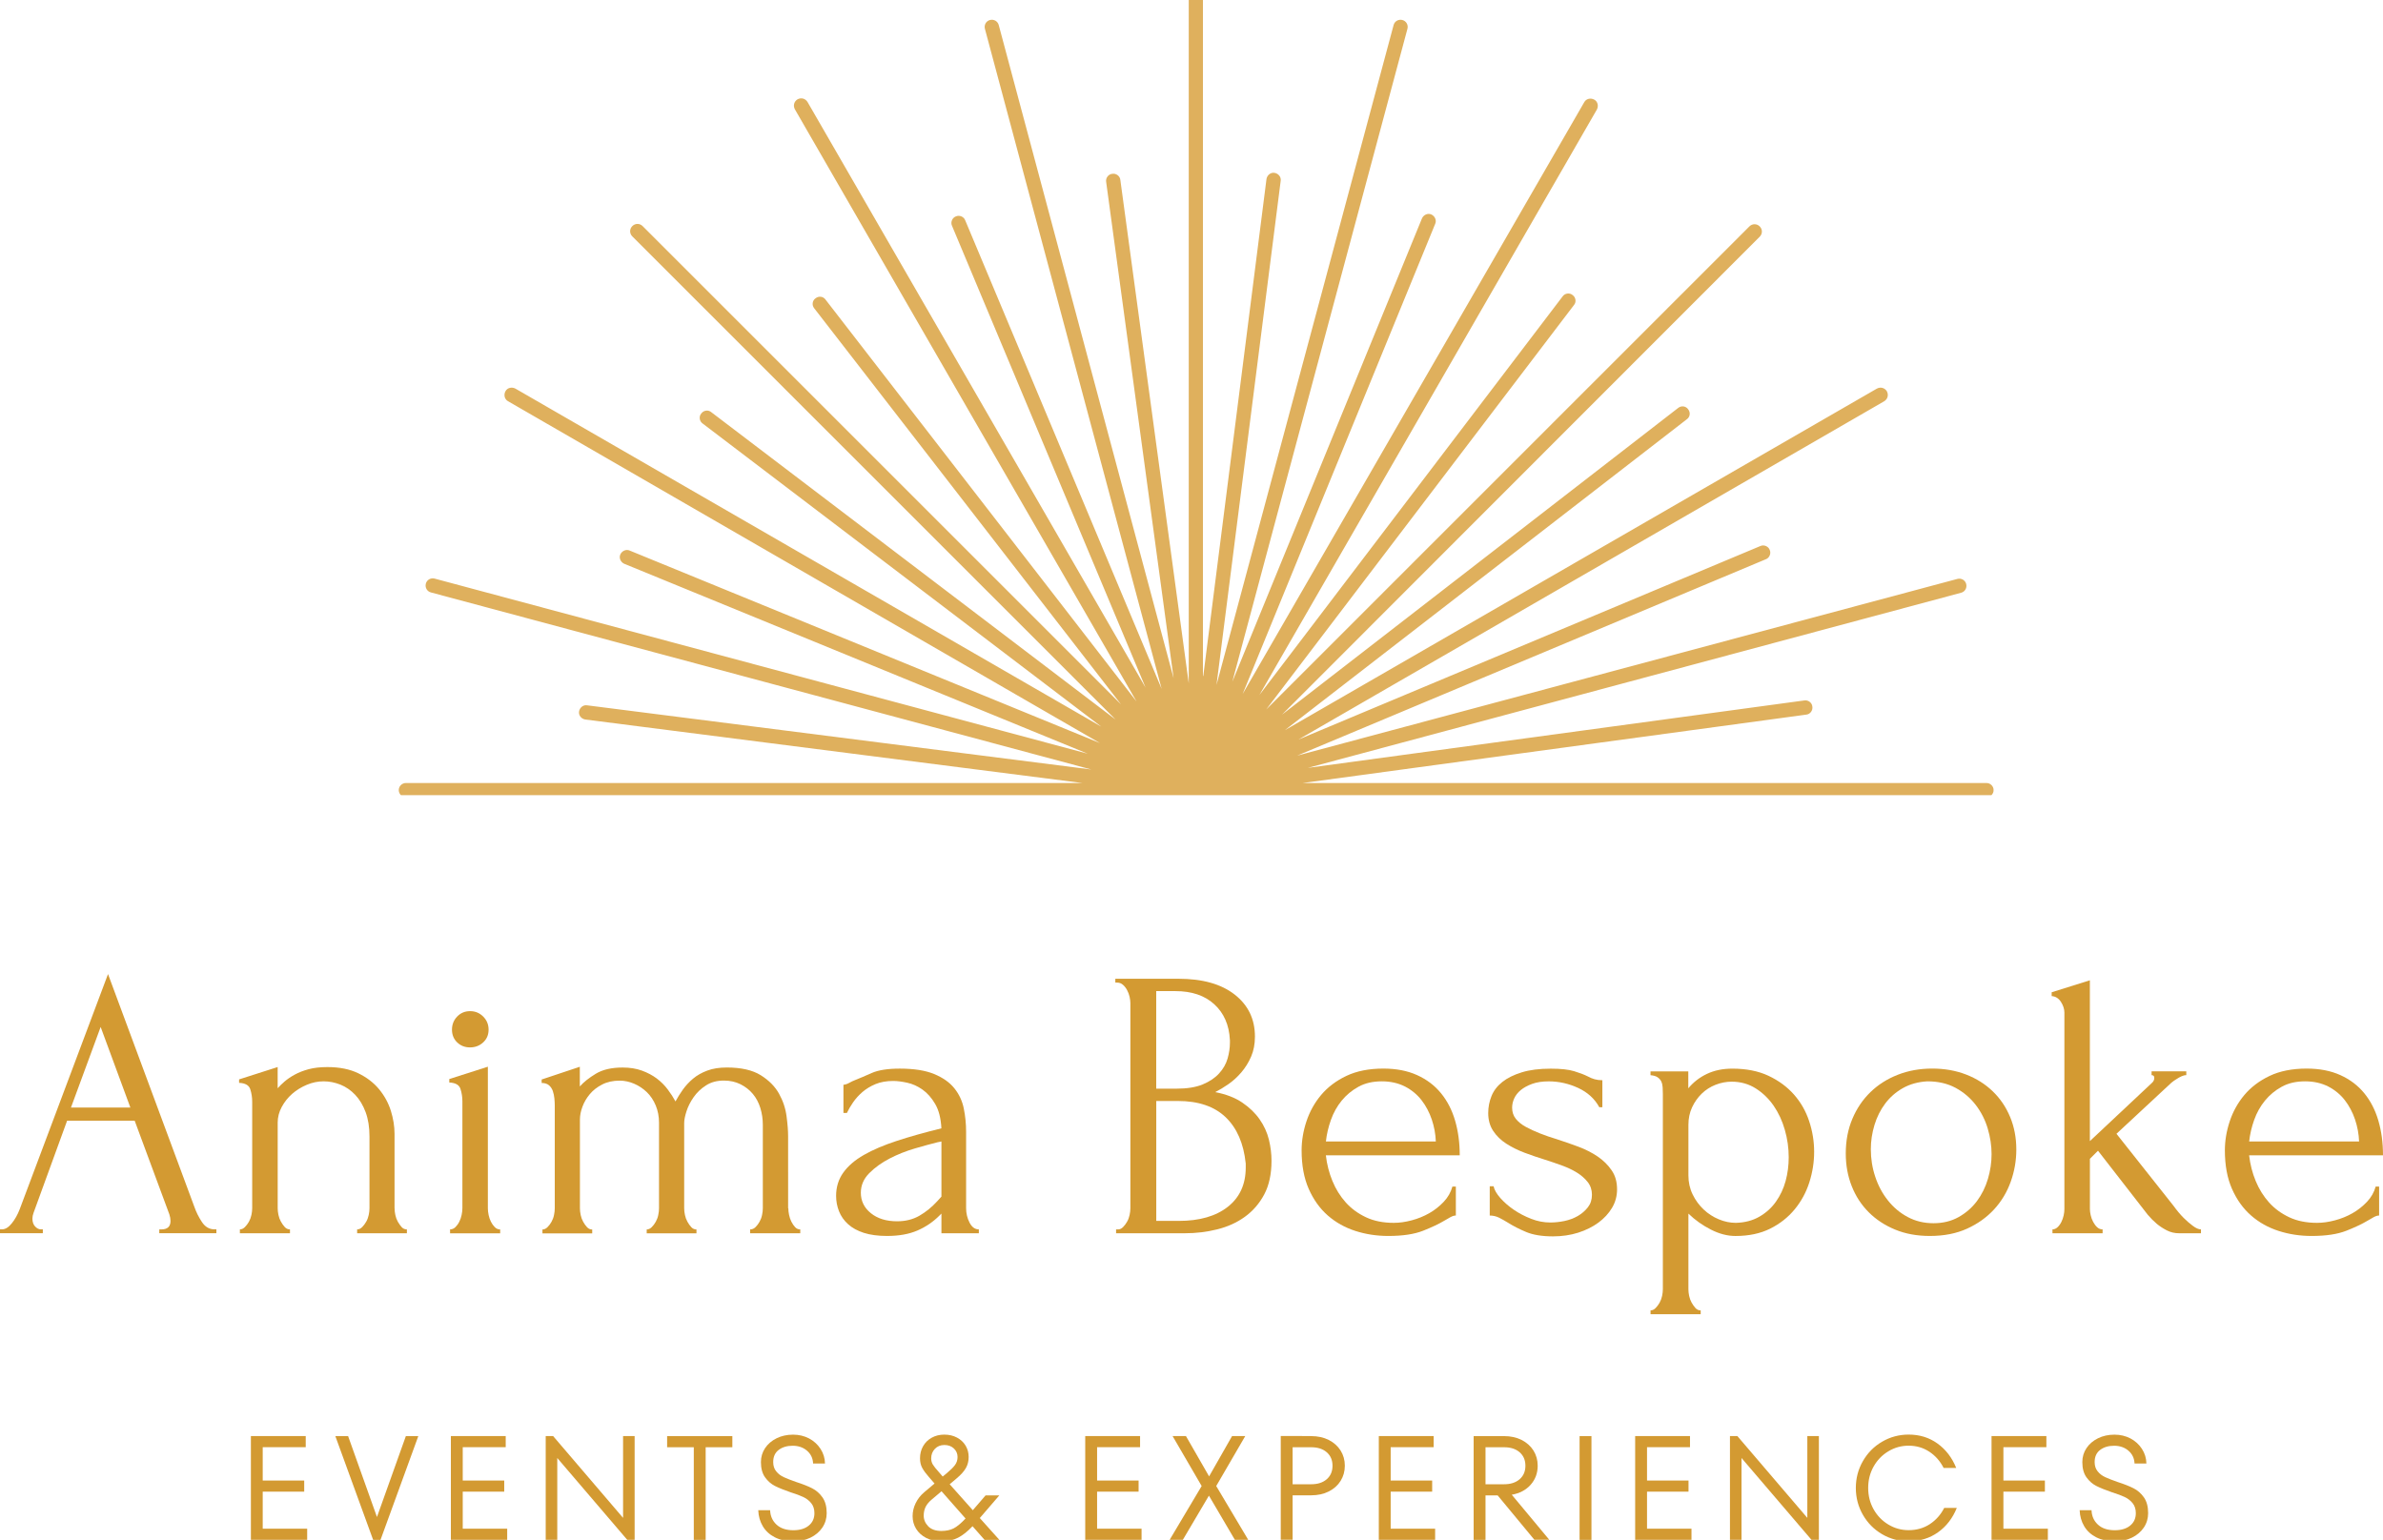 <svg xmlns="http://www.w3.org/2000/svg" xmlns:xlink="http://www.w3.org/1999/xlink" id="Layer_1" x="0px" y="0px" viewBox="0 0 688.73 445.15" style="enable-background:new 0 0 688.73 445.15;" xml:space="preserve"><style type="text/css">			.st0{clip-path:url(#SVGID_00000140705657340319515140000005679699860271725467_);fill-rule:evenodd;clip-rule:evenodd;fill:#DFB05D;}	.st1{fill:#D39A32;}	.st2{fill-rule:evenodd;clip-rule:evenodd;fill:none;}</style><g>	<defs>		<rect id="SVGID_1_" x="114.87" y="-2.05" width="461.3" height="231.92"></rect>	</defs>	<clipPath id="SVGID_00000017485265044439266630000010722238888685444752_">		<use xlink:href="#SVGID_1_" style="overflow:visible;"></use>	</clipPath>			<path style="clip-path:url(#SVGID_00000017485265044439266630000010722238888685444752_);fill-rule:evenodd;clip-rule:evenodd;fill:#DFB05D;" d="  M347.77,195.41l18.27-143.67c0.19-1.12,1.21-1.96,2.33-1.77c1.12,0.19,1.96,1.21,1.77,2.33l-18.55,145.72L402.77,7.27  c0.28-1.12,1.4-1.77,2.52-1.49s1.77,1.4,1.49,2.52l-50.62,188.79l54.82-133.97c0.47-1.03,1.68-1.58,2.7-1.12  c1.03,0.47,1.58,1.68,1.12,2.7l-55.66,135.93l98.73-171.08c0.56-1.03,1.86-1.31,2.89-0.75c1.03,0.56,1.31,1.86,0.75,2.89  l-97.52,169.22l87.64-115.23c0.65-0.93,2.05-1.12,2.89-0.37c0.93,0.65,1.12,2.05,0.37,2.89l-88.94,116.91L505.61,65.45  c0.84-0.84,2.14-0.84,2.98,0c0.84,0.84,0.84,2.14,0,2.98L370.52,206.6l114.49-88.66c0.93-0.75,2.24-0.56,2.89,0.37  c0.75,0.93,0.56,2.24-0.37,2.89l-116.17,89.88l171.08-98.73c1.03-0.56,2.24-0.28,2.89,0.75c0.56,1.03,0.28,2.24-0.75,2.89  l-169.31,97.8l133.51-55.94c1.03-0.47,2.33,0.09,2.7,1.12c0.47,1.03-0.09,2.33-1.12,2.7L374.9,218.44l190.85-51.09  c1.12-0.28,2.24,0.37,2.52,1.49c0.28,1.12-0.37,2.24-1.49,2.52l-188.79,50.62l143.48-19.49c1.12-0.19,2.24,0.65,2.33,1.77  c0.19,1.12-0.65,2.24-1.77,2.33l-145.54,19.77h197.65c1.12,0,2.05,0.93,2.05,2.05s-0.93,2.05-2.05,2.05H345.72H117.3  c-1.12,0-2.05-0.93-2.05-2.05s0.93-2.05,2.05-2.05h195.51L169.13,208c-1.12-0.19-1.96-1.21-1.77-2.33  c0.19-1.12,1.21-1.96,2.33-1.77l145.72,18.55l-190.85-51.18c-1.12-0.28-1.77-1.4-1.49-2.52c0.28-1.12,1.4-1.77,2.52-1.49  l188.79,50.63l-133.97-54.91c-1.03-0.47-1.58-1.68-1.12-2.7c0.47-1.03,1.68-1.58,2.7-1.12l135.93,55.66l-171.08-98.83  c-1.03-0.56-1.31-1.86-0.75-2.89c0.56-1.03,1.86-1.31,2.89-0.75l169.31,97.71l-115.23-87.64c-0.93-0.65-1.12-2.05-0.37-2.89  c0.65-0.93,2.05-1.12,2.89-0.37L322.41,208L182.75,68.34c-0.84-0.84-0.84-2.14,0-2.98c0.84-0.84,2.14-0.84,2.98,0l138.26,138.26  L235.33,89.13c-0.75-0.93-0.56-2.24,0.37-2.89c0.93-0.75,2.24-0.56,2.89,0.37l89.88,116.17L229.74,31.61  c-0.56-1.03-0.28-2.24,0.75-2.89c1.03-0.56,2.24-0.28,2.89,0.75l97.71,169.31L275.14,65.26c-0.47-1.03,0.09-2.33,1.12-2.7  c1.03-0.47,2.33,0.09,2.7,1.12l56.78,135.47L284.65,8.3c-0.28-1.12,0.37-2.24,1.49-2.52s2.24,0.37,2.52,1.49l50.53,188.79  L319.7,52.58c-0.19-1.12,0.65-2.24,1.77-2.33c1.12-0.19,2.24,0.65,2.33,1.77l19.77,145.54V0c0-1.12,0.93-2.05,2.05-2.05  c1.12,0,2.05,0.93,2.05,2.05v195.41H347.77z"></path></g><g>	<path class="st1" d="M46.04,355.41h0.56c1.79,0,2.68-0.81,2.68-2.45c0-0.6-0.11-1.23-0.33-1.9l-10.03-27.09H19.4l-9.7,26.64  c-0.22,0.6-0.33,1.15-0.33,1.67c0,0.97,0.26,1.73,0.78,2.28c0.52,0.56,1.08,0.83,1.67,0.83h0.56v1.12H0v-1.12h0.56  c0.97,0,1.91-0.57,2.84-1.73c0.93-1.15,1.69-2.51,2.29-4.07l25.53-68l24.97,67.33c0.52,1.49,1.24,2.94,2.17,4.35  c0.93,1.41,2.14,2.12,3.62,2.12h0.56v1.12h-16.5V355.41z M20.51,320.18h17.17l-8.59-23.3L20.51,320.18z"></path></g><g>	<path class="st1" d="M114.04,349.28c0,0.6,0.07,1.24,0.22,1.95c0.15,0.71,0.39,1.36,0.72,1.95c0.34,0.6,0.71,1.12,1.11,1.56  c0.41,0.45,0.91,0.67,1.51,0.67v1.12h-14.38v-1.12c0.52,0,1-0.22,1.45-0.67c0.44-0.44,0.83-0.96,1.17-1.56  c0.34-0.59,0.58-1.24,0.73-1.95c0.15-0.7,0.22-1.35,0.22-1.95v-20.74c0-2.68-0.37-5.02-1.11-7.02c-0.74-2-1.75-3.68-3.01-5.01  c-1.27-1.34-2.7-2.32-4.29-2.96c-1.6-0.63-3.21-0.95-4.85-0.95c-1.64,0-3.25,0.33-4.85,1c-1.6,0.67-3.01,1.55-4.24,2.62  c-1.23,1.08-2.23,2.34-3.01,3.79c-0.78,1.45-1.17,2.95-1.17,4.51v24.75c0,0.6,0.07,1.24,0.22,1.95c0.15,0.71,0.39,1.36,0.72,1.95  c0.33,0.6,0.71,1.12,1.11,1.56c0.41,0.45,0.91,0.67,1.5,0.67v1.12H69.33v-1.12c0.52,0,1-0.22,1.45-0.67  c0.45-0.44,0.83-0.96,1.17-1.56c0.33-0.59,0.57-1.24,0.72-1.95c0.15-0.7,0.22-1.35,0.22-1.95v-30.77c0-1.26-0.19-2.47-0.56-3.62  c-0.37-1.15-1.45-1.76-3.23-1.84v-1l11.15-3.57v6.13c0.52-0.6,1.19-1.24,2-1.95c0.82-0.7,1.8-1.38,2.96-2  c1.15-0.63,2.49-1.15,4.01-1.56c1.52-0.41,3.33-0.61,5.41-0.61c3.49,0,6.47,0.6,8.92,1.79c2.45,1.19,4.46,2.73,6.02,4.62  c1.56,1.9,2.69,3.98,3.4,6.24c0.7,2.27,1.06,4.48,1.06,6.63V349.28z"></path></g><g>	<path class="st1" d="M130.08,356.52v-1.12c0.59,0,1.11-0.22,1.56-0.67c0.44-0.44,0.82-0.96,1.11-1.56c0.3-0.59,0.52-1.24,0.67-1.95  c0.15-0.7,0.22-1.35,0.22-1.95V318.4c0-1.26-0.19-2.47-0.56-3.62c-0.37-1.15-1.45-1.76-3.23-1.84v-1l11.15-3.57v40.92  c0,0.6,0.07,1.24,0.22,1.95c0.15,0.71,0.37,1.36,0.67,1.95c0.3,0.6,0.67,1.12,1.11,1.56c0.45,0.45,0.96,0.67,1.56,0.67v1.12H130.08  z M130.63,297.66c0-1.48,0.5-2.75,1.5-3.79c1-1.04,2.25-1.56,3.73-1.56c1.49,0,2.75,0.52,3.79,1.56c1.04,1.04,1.56,2.31,1.56,3.79  c0,1.49-0.52,2.72-1.56,3.68s-2.3,1.45-3.79,1.45c-1.49,0-2.73-0.48-3.73-1.45C131.13,300.38,130.63,299.15,130.63,297.66z"></path></g><g>	<path class="st1" d="M227.84,349.28c0,0.6,0.07,1.24,0.22,1.95c0.15,0.71,0.37,1.36,0.67,1.95c0.3,0.6,0.65,1.12,1.06,1.56  c0.41,0.45,0.91,0.67,1.5,0.67v1.12H216.8v-1.12c0.6,0,1.11-0.22,1.56-0.67c0.45-0.44,0.84-0.96,1.17-1.56  c0.33-0.59,0.58-1.24,0.72-1.95c0.15-0.7,0.22-1.35,0.22-1.95V325.2c0-1.71-0.24-3.34-0.72-4.9c-0.48-1.56-1.21-2.92-2.17-4.07  c-0.97-1.16-2.16-2.08-3.57-2.79c-1.41-0.7-3.01-1.06-4.79-1.06c-2.01,0-3.73,0.46-5.18,1.4c-1.45,0.93-2.64,2.06-3.57,3.4  c-0.93,1.34-1.62,2.69-2.06,4.07c-0.45,1.38-0.67,2.51-0.67,3.4v24.64c0,0.6,0.07,1.24,0.22,1.95c0.15,0.71,0.39,1.36,0.72,1.95  c0.33,0.6,0.7,1.12,1.11,1.56c0.41,0.45,0.91,0.67,1.5,0.67v1.12h-14.38v-1.12c0.52,0,1-0.22,1.45-0.67  c0.45-0.44,0.84-0.96,1.17-1.56c0.33-0.59,0.58-1.24,0.72-1.95c0.15-0.7,0.22-1.35,0.22-1.95v-24.75c0-1.79-0.32-3.43-0.95-4.96  c-0.63-1.52-1.49-2.8-2.56-3.84c-1.08-1.04-2.3-1.86-3.68-2.45s-2.77-0.89-4.18-0.89c-1.93,0-3.62,0.37-5.07,1.12  c-1.45,0.74-2.64,1.67-3.57,2.79c-0.93,1.11-1.64,2.32-2.12,3.62c-0.49,1.3-0.73,2.55-0.73,3.73v25.64c0,0.6,0.07,1.24,0.22,1.95  c0.15,0.71,0.39,1.36,0.72,1.95c0.33,0.6,0.7,1.12,1.11,1.56c0.41,0.45,0.91,0.67,1.5,0.67v1.12h-14.38v-1.12  c0.52,0,1-0.22,1.45-0.67c0.45-0.44,0.84-0.96,1.17-1.56c0.33-0.59,0.58-1.24,0.72-1.95c0.15-0.7,0.22-1.35,0.22-1.95v-29.76  c0-0.6-0.04-1.26-0.11-2.01c-0.08-0.74-0.22-1.45-0.45-2.12s-0.6-1.22-1.11-1.67c-0.52-0.44-1.23-0.67-2.12-0.67v-1l11.03-3.68  v5.69c1.12-1.26,2.66-2.49,4.63-3.68c1.97-1.19,4.55-1.79,7.75-1.79c2.08,0,3.94,0.3,5.57,0.89c1.63,0.6,3.07,1.36,4.29,2.28  c1.23,0.93,2.29,1.99,3.18,3.18c0.89,1.19,1.63,2.34,2.23,3.45c0.59-1.11,1.3-2.24,2.12-3.4c0.82-1.15,1.8-2.21,2.95-3.18  c1.15-0.97,2.53-1.75,4.13-2.34c1.6-0.6,3.47-0.89,5.63-0.89c4.16,0,7.43,0.75,9.81,2.23c2.38,1.49,4.14,3.27,5.29,5.35  c1.15,2.08,1.88,4.25,2.17,6.52c0.3,2.27,0.45,4.18,0.45,5.74V349.28z"></path></g><g>	<path class="st1" d="M272.09,356.52v-5.69l-0.56,0.56c-1.86,1.86-3.99,3.31-6.41,4.35c-2.42,1.04-5.33,1.56-8.75,1.56  c-2.6,0-4.83-0.3-6.69-0.89c-1.86-0.6-3.38-1.43-4.57-2.51c-1.19-1.08-2.06-2.32-2.62-3.74c-0.56-1.41-0.84-2.9-0.84-4.46  c0-2.53,0.69-4.76,2.06-6.69c1.37-1.93,3.36-3.64,5.96-5.13c2.6-1.49,5.78-2.84,9.53-4.07c3.75-1.23,8.04-2.43,12.88-3.62  c-0.15-2.9-0.74-5.24-1.78-7.02c-1.04-1.79-2.27-3.18-3.68-4.18c-1.41-1-2.9-1.67-4.46-2c-1.56-0.34-2.9-0.5-4.01-0.5  c-1.93,0-3.62,0.3-5.07,0.89c-1.45,0.6-2.71,1.36-3.79,2.28c-1.08,0.93-1.99,1.94-2.73,3.01c-0.74,1.08-1.34,2.1-1.79,3.07h-1  v-8.14c0.59-0.07,1.15-0.26,1.67-0.56c0.52-0.3,1.15-0.6,1.9-0.89c1.12-0.44,2.64-1.09,4.57-1.95c1.93-0.85,4.64-1.28,8.14-1.28  c4.09,0,7.39,0.52,9.92,1.56c2.52,1.04,4.48,2.41,5.85,4.12c1.37,1.71,2.29,3.66,2.73,5.85c0.45,2.2,0.67,4.44,0.67,6.75v22.07  c0,1.48,0.33,2.88,1,4.18c0.67,1.3,1.56,1.95,2.68,1.95v1.12H272.09z M272.09,345.93v-15.94l-1.11,0.22  c-1.78,0.44-3.96,1.04-6.52,1.78c-2.56,0.75-5,1.71-7.3,2.9c-2.3,1.19-4.28,2.6-5.91,4.24c-1.63,1.63-2.45,3.53-2.45,5.68  c0,2.38,0.96,4.35,2.9,5.91c1.93,1.56,4.46,2.34,7.58,2.34c2.45,0,4.61-0.54,6.47-1.62c1.86-1.08,3.57-2.47,5.13-4.18  L272.09,345.93z"></path></g><g>	<path class="st1" d="M322.57,355.41h0.56c0.52,0,1-0.22,1.45-0.67c0.44-0.44,0.83-0.96,1.17-1.56c0.34-0.59,0.58-1.24,0.73-1.95  c0.15-0.7,0.22-1.35,0.22-1.95v-59.31c0-0.52-0.08-1.12-0.22-1.79c-0.15-0.67-0.39-1.32-0.73-1.95c-0.33-0.63-0.74-1.15-1.22-1.56  c-0.49-0.41-1.02-0.61-1.62-0.61h-0.56v-1.11h18.28c6.91,0,12.32,1.52,16.22,4.57c3.9,3.05,5.85,7.1,5.85,12.15  c0,2.16-0.37,4.09-1.11,5.79c-0.74,1.71-1.69,3.23-2.84,4.57c-1.15,1.34-2.4,2.47-3.74,3.4c-1.34,0.93-2.6,1.69-3.79,2.29  c3.12,0.6,5.72,1.6,7.8,3.01c2.08,1.41,3.76,3.03,5.03,4.85s2.17,3.77,2.68,5.85c0.51,2.08,0.76,4.12,0.76,6.13  c0,3.86-0.71,7.12-2.11,9.75c-1.41,2.64-3.28,4.79-5.61,6.47s-5,2.88-8,3.62c-3,0.75-6.1,1.12-9.29,1.12h-19.91V355.41z   M355.46,300.62c-0.22-4.33-1.73-7.76-4.51-10.3s-6.52-3.8-11.2-3.8h-5.58v28.2h5.8c3.12,0,5.67-0.41,7.64-1.23  c1.97-0.82,3.55-1.88,4.74-3.19c1.19-1.31,2.01-2.74,2.45-4.31c0.45-1.57,0.67-3.1,0.67-4.59V300.62z M360.03,336.29  c-0.6-5.74-2.53-10.18-5.79-13.31c-3.27-3.13-7.88-4.7-13.82-4.7h-6.24v34.67h6.47c6.02,0,10.76-1.36,14.21-4.08  s5.18-6.51,5.18-11.35V336.29z"></path></g><g>	<path class="st1" d="M383.2,334.01c0.3,2.6,0.93,5.07,1.9,7.41c0.96,2.34,2.25,4.4,3.85,6.19c1.6,1.78,3.55,3.21,5.85,4.29  c2.3,1.08,4.98,1.61,8.03,1.61c1.63,0,3.36-0.24,5.18-0.73c1.82-0.48,3.51-1.17,5.07-2.06c1.56-0.89,2.95-1.99,4.18-3.29  c1.23-1.3,2.06-2.77,2.51-4.4h1v8.36c-0.45,0-0.95,0.15-1.5,0.44c-0.56,0.3-1.21,0.67-1.95,1.12c-1.49,0.89-3.5,1.84-6.02,2.84  c-2.53,1-5.87,1.51-10.03,1.51c-3.34,0-6.52-0.48-9.53-1.45c-3.01-0.97-5.67-2.45-7.97-4.46c-2.3-2.01-4.14-4.57-5.52-7.69  c-1.38-3.12-2.06-6.84-2.06-11.15c0-2.75,0.46-5.54,1.39-8.36c0.93-2.82,2.34-5.37,4.24-7.64c1.9-2.26,4.33-4.11,7.3-5.52  c2.97-1.41,6.54-2.12,10.7-2.12c3.71,0,6.97,0.63,9.75,1.89c2.79,1.26,5.09,3.01,6.91,5.24c1.82,2.23,3.18,4.87,4.07,7.92  c0.89,3.05,1.34,6.39,1.34,10.03H383.2z M399.37,312.6c-2.6,0-4.85,0.52-6.74,1.56c-1.9,1.04-3.51,2.38-4.85,4.01  c-1.34,1.64-2.38,3.5-3.12,5.58c-0.74,2.08-1.23,4.17-1.45,6.24h31.77c-0.08-2.16-0.47-4.27-1.17-6.36  c-0.71-2.08-1.69-3.94-2.95-5.57c-1.27-1.63-2.86-2.96-4.79-3.96C404.12,313.11,401.89,312.6,399.37,312.6z"></path></g><g>	<path class="st1" d="M467.36,343.82c0,1.93-0.48,3.72-1.45,5.35s-2.29,3.06-3.96,4.29c-1.67,1.22-3.62,2.19-5.85,2.9  c-2.23,0.7-4.65,1.06-7.25,1.06c-3.2,0-5.8-0.43-7.8-1.28c-2.01-0.85-3.72-1.73-5.13-2.62c-0.97-0.6-1.86-1.1-2.68-1.51  c-0.82-0.4-1.71-0.61-2.68-0.61v-8.47h1.11c0.22,1.04,0.87,2.18,1.95,3.4c1.08,1.22,2.38,2.36,3.9,3.4  c1.52,1.04,3.2,1.91,5.02,2.62c1.82,0.71,3.66,1.06,5.52,1.06c1.34,0,2.71-0.15,4.12-0.44c1.41-0.3,2.69-0.78,3.85-1.45  c1.15-0.67,2.12-1.51,2.9-2.51c0.78-1,1.17-2.21,1.17-3.62c0-1.41-0.41-2.64-1.23-3.68c-0.82-1.04-1.86-1.95-3.12-2.73  c-1.26-0.78-2.71-1.47-4.35-2.06c-1.63-0.6-3.27-1.15-4.9-1.67c-1.93-0.6-3.88-1.26-5.85-2c-1.97-0.74-3.73-1.62-5.29-2.62  c-1.56-1-2.83-2.23-3.79-3.68c-0.97-1.45-1.45-3.18-1.45-5.18c0-1.71,0.32-3.35,0.95-4.91c0.63-1.56,1.67-2.92,3.12-4.07  c1.45-1.15,3.32-2.08,5.63-2.79c2.3-0.71,5.09-1.06,8.36-1.06c2.9,0,5.15,0.24,6.74,0.72s2.92,0.99,3.96,1.51  c0.67,0.37,1.34,0.65,2,0.83c0.67,0.19,1.41,0.28,2.23,0.28v7.8h-0.89c-1.34-2.45-3.38-4.31-6.13-5.58  c-2.75-1.26-5.57-1.89-8.47-1.89c-1.86,0-3.46,0.24-4.79,0.72c-1.34,0.49-2.43,1.08-3.29,1.79c-0.86,0.71-1.49,1.5-1.9,2.4  c-0.41,0.89-0.61,1.79-0.61,2.68c0,1.26,0.35,2.34,1.06,3.23c0.71,0.89,1.67,1.67,2.9,2.34c1.23,0.67,2.6,1.3,4.12,1.9  c1.52,0.6,3.14,1.15,4.85,1.67c2.08,0.67,4.16,1.39,6.24,2.17c2.08,0.78,3.94,1.73,5.57,2.84c1.63,1.12,2.97,2.43,4.01,3.96  C466.84,339.82,467.36,341.66,467.36,343.82z"></path></g><g>	<path class="st1" d="M500.69,308.93c4.01,0,7.49,0.69,10.42,2.06c2.93,1.38,5.39,3.18,7.36,5.41c1.97,2.23,3.44,4.79,4.4,7.69  c0.97,2.9,1.45,5.87,1.45,8.92c0,2.97-0.47,5.91-1.39,8.8c-0.93,2.9-2.34,5.5-4.24,7.8c-1.9,2.31-4.26,4.17-7.08,5.58  c-2.83,1.41-6.17,2.12-10.03,2.12c-2.3,0-4.67-0.61-7.08-1.84c-2.42-1.22-4.59-2.77-6.52-4.63v21.85c0,0.6,0.07,1.24,0.22,1.95  c0.15,0.7,0.39,1.35,0.72,1.95c0.33,0.59,0.71,1.11,1.11,1.56c0.41,0.44,0.91,0.67,1.5,0.67v1.11h-14.49v-1.11  c0.52,0,1-0.22,1.45-0.67c0.45-0.45,0.83-0.97,1.17-1.56c0.33-0.6,0.57-1.25,0.72-1.95c0.15-0.71,0.22-1.36,0.22-1.95v-56.41  c0-0.67-0.02-1.32-0.06-1.95c-0.04-0.63-0.17-1.19-0.39-1.67c-0.22-0.48-0.58-0.89-1.06-1.22c-0.48-0.34-1.17-0.54-2.06-0.61v-1.11  h10.92v4.9c1.49-1.79,3.29-3.18,5.41-4.18C495.51,309.42,497.94,308.93,500.69,308.93z M501.7,353.51c2.6-0.07,4.87-0.67,6.8-1.79  c1.93-1.11,3.53-2.56,4.79-4.35s2.19-3.77,2.79-5.97c0.59-2.19,0.89-4.47,0.89-6.85c0-2.68-0.37-5.31-1.12-7.92  c-0.74-2.6-1.82-4.92-3.23-6.97c-1.41-2.04-3.14-3.72-5.18-5.01c-2.05-1.3-4.37-1.95-6.97-1.95c-1.56,0-3.1,0.3-4.63,0.89  c-1.52,0.6-2.86,1.45-4.01,2.57c-1.15,1.12-2.08,2.43-2.79,3.96c-0.71,1.53-1.06,3.22-1.06,5.07v14.6c0,2,0.41,3.84,1.23,5.52  c0.81,1.67,1.88,3.12,3.18,4.35c1.3,1.22,2.77,2.17,4.4,2.84C498.42,353.18,500.06,353.51,501.7,353.51z"></path></g><g>	<path class="st1" d="M557.76,357.3c-3.72,0-7.06-0.61-10.03-1.84c-2.97-1.22-5.52-2.9-7.64-5.02c-2.12-2.12-3.75-4.62-4.9-7.52  c-1.15-2.9-1.73-6.06-1.73-9.48c0-3.64,0.63-6.97,1.9-9.98c1.26-3.01,3.01-5.59,5.24-7.75c2.23-2.16,4.87-3.83,7.92-5.02  c3.05-1.19,6.35-1.78,9.92-1.78c3.57,0,6.84,0.58,9.81,1.73c2.97,1.15,5.53,2.77,7.69,4.85c2.16,2.08,3.83,4.55,5.02,7.41  c1.19,2.86,1.79,6,1.79,9.42c0,3.2-0.54,6.3-1.62,9.31c-1.08,3.01-2.68,5.67-4.79,7.97c-2.12,2.31-4.72,4.17-7.8,5.58  C565.43,356.6,561.85,357.3,557.76,357.3z M557.04,312.6c-2.67,0.15-5.02,0.8-7.06,1.95c-2.04,1.15-3.74,2.64-5.11,4.46  c-1.37,1.82-2.41,3.88-3.11,6.19c-0.7,2.31-1.06,4.65-1.06,7.02c0,2.75,0.42,5.4,1.28,7.97c0.85,2.57,2.07,4.85,3.67,6.85  c1.59,2.01,3.5,3.61,5.72,4.79c2.22,1.19,4.7,1.79,7.45,1.79c2.74,0,5.17-0.6,7.28-1.79c2.11-1.19,3.87-2.73,5.28-4.62  c1.41-1.9,2.46-4.03,3.17-6.41c0.7-2.38,1.05-4.76,1.05-7.14c0-2.45-0.37-4.92-1.11-7.41c-0.74-2.49-1.89-4.76-3.45-6.8  c-1.56-2.04-3.5-3.69-5.83-4.96C562.87,313.23,560.15,312.6,557.04,312.6z"></path></g><g>	<path class="st1" d="M629.77,356.52c-1.26,0-2.43-0.28-3.51-0.83c-1.08-0.56-2.02-1.17-2.84-1.84c-0.97-0.82-1.86-1.71-2.68-2.68  l-14.38-18.51l-2.34,2.34v14.49c0,0.52,0.07,1.12,0.22,1.79c0.15,0.67,0.39,1.32,0.72,1.95c0.34,0.63,0.72,1.15,1.17,1.56  c0.45,0.41,0.97,0.61,1.56,0.61v1.12h-14.49v-1.12c0.52,0,1-0.2,1.45-0.61c0.44-0.41,0.81-0.91,1.11-1.51  c0.3-0.6,0.52-1.22,0.67-1.89c0.15-0.67,0.22-1.3,0.22-1.9v-56.74c0-1.04-0.33-2.08-1-3.12c-0.67-1.04-1.56-1.6-2.68-1.67v-1.11  l11.04-3.46v46.49l18.06-16.95c0.37-0.37,0.56-0.81,0.56-1.34c0-0.52-0.26-0.78-0.78-0.78v-1.11h10.03v1.11  c-0.45,0-0.91,0.11-1.4,0.34c-0.48,0.22-0.95,0.48-1.39,0.78c-0.52,0.3-1.04,0.67-1.56,1.11l-15.83,14.72l16.5,20.84  c0.97,1.34,1.93,2.49,2.9,3.46c0.82,0.82,1.69,1.58,2.62,2.28c0.93,0.71,1.73,1.06,2.4,1.06v1.12H629.77z"></path></g><g>	<path class="st1" d="M650.04,334.01c0.3,2.6,0.93,5.07,1.9,7.41c0.96,2.34,2.25,4.4,3.85,6.19c1.6,1.78,3.55,3.21,5.85,4.29  c2.3,1.08,4.98,1.61,8.03,1.61c1.63,0,3.36-0.24,5.18-0.73c1.82-0.48,3.51-1.17,5.07-2.06c1.56-0.89,2.95-1.99,4.18-3.29  c1.23-1.3,2.06-2.77,2.51-4.4h1v8.36c-0.45,0-0.95,0.15-1.5,0.44c-0.56,0.3-1.21,0.67-1.95,1.12c-1.49,0.89-3.49,1.84-6.02,2.84  c-2.53,1-5.87,1.51-10.03,1.51c-3.34,0-6.52-0.48-9.53-1.45c-3.01-0.97-5.67-2.45-7.97-4.46c-2.3-2.01-4.14-4.57-5.52-7.69  c-1.38-3.12-2.06-6.84-2.06-11.15c0-2.75,0.46-5.54,1.39-8.36c0.93-2.82,2.34-5.37,4.24-7.64c1.9-2.26,4.33-4.11,7.3-5.52  c2.97-1.41,6.54-2.12,10.7-2.12c3.71,0,6.97,0.63,9.75,1.89c2.79,1.26,5.09,3.01,6.91,5.24c1.82,2.23,3.18,4.87,4.07,7.92  c0.89,3.05,1.34,6.39,1.34,10.03H650.04z M666.21,312.6c-2.6,0-4.85,0.52-6.74,1.56c-1.9,1.04-3.51,2.38-4.85,4.01  c-1.34,1.64-2.38,3.5-3.12,5.58c-0.74,2.08-1.23,4.17-1.45,6.24h31.77c-0.08-2.16-0.47-4.27-1.17-6.36  c-0.71-2.08-1.69-3.94-2.95-5.57c-1.27-1.63-2.86-2.96-4.79-3.96C670.96,313.11,668.73,312.6,666.21,312.6z"></path></g><g>	<path class="st1" d="M75.93,431.22v10.71h12.85v3.21H72.51v-29.99h15.85v3.21H75.93v9.64h11.99v3.21H75.93z"></path></g><g>	<path class="st1" d="M108.95,438.55l8.35-23.39h3.6l-10.92,29.99h-2.14l-10.92-29.99h3.69L108.95,438.55z"></path></g><g>	<path class="st1" d="M133.74,431.22v10.71h12.85v3.21h-16.28v-29.99h15.85v3.21h-12.42v9.64h11.99v3.21H133.74z"></path></g><g>	<path class="st1" d="M180.08,438.8v-23.65h3.34v29.99h-2.14l-20.22-23.65v23.65h-3.34v-29.99h2.14L180.08,438.8z"></path></g><g>	<path class="st1" d="M203.95,445.15h-3.43v-26.77h-7.71v-3.21h18.85v3.21h-7.71V445.15z"></path></g><g>	<path class="st1" d="M223.95,444.42c-1.51-0.77-2.68-1.84-3.49-3.21c-0.81-1.37-1.25-2.91-1.31-4.63h3.43  c0.06,1.69,0.67,3.07,1.84,4.16c1.17,1.09,2.8,1.63,4.88,1.63c1.86,0,3.34-0.44,4.43-1.33c1.1-0.89,1.65-2.09,1.65-3.6  c0-1.17-0.31-2.14-0.92-2.89c-0.61-0.76-1.38-1.35-2.29-1.78c-0.91-0.43-2.14-0.89-3.68-1.37c-1.89-0.66-3.39-1.26-4.5-1.82  c-1.11-0.56-2.07-1.39-2.87-2.5c-0.8-1.12-1.2-2.59-1.2-4.41c0-1.48,0.4-2.83,1.2-4.03c0.8-1.2,1.91-2.15,3.32-2.85  c1.41-0.7,3-1.05,4.78-1.05c1.69,0,3.22,0.37,4.61,1.09c1.38,0.73,2.49,1.74,3.32,3.02c0.83,1.29,1.26,2.7,1.29,4.24H235  c-0.06-1.51-0.64-2.75-1.76-3.71c-1.11-0.96-2.5-1.43-4.15-1.43c-1.63,0-2.97,0.4-4.03,1.2c-1.06,0.8-1.59,1.97-1.59,3.51  c0,1.09,0.29,1.99,0.88,2.7c0.58,0.72,1.31,1.27,2.18,1.67c0.87,0.4,2.08,0.87,3.62,1.41c1.86,0.6,3.38,1.2,4.56,1.8  c1.19,0.6,2.19,1.48,3,2.63s1.22,2.68,1.22,4.56c0,1.54-0.42,2.94-1.26,4.18c-0.84,1.24-1.99,2.21-3.45,2.92  c-1.46,0.7-3.1,1.05-4.93,1.05C227.25,445.57,225.46,445.19,223.95,444.42z"></path></g><g>	<path class="st1" d="M288.83,432.29l-5.65,6.56l5.65,6.3h-4.28l-3.47-3.94c-1.43,1.51-2.82,2.62-4.18,3.32  c-1.36,0.7-2.95,1.05-4.78,1.05c-1.71,0-3.2-0.33-4.46-0.99c-1.26-0.66-2.22-1.54-2.89-2.63c-0.67-1.1-1.01-2.32-1.01-3.66  c0-1.29,0.29-2.54,0.88-3.75c0.59-1.21,1.41-2.26,2.46-3.15l3-2.53l-1.67-1.93c-0.83-0.94-1.46-1.8-1.89-2.59  c-0.43-0.79-0.64-1.71-0.64-2.77c0-1.28,0.29-2.45,0.88-3.49c0.59-1.04,1.41-1.86,2.49-2.46c1.07-0.6,2.29-0.9,3.66-0.9  c1.37,0,2.59,0.29,3.66,0.86s1.9,1.35,2.49,2.33c0.59,0.99,0.88,2.08,0.88,3.28c0,1.18-0.26,2.23-0.79,3.17  c-0.53,0.95-1.43,1.96-2.72,3.04l-1.97,1.67l6.68,7.5l3.69-4.28H288.83z M275.59,441.85c0.97-0.49,2.13-1.44,3.47-2.87l-6.94-7.88  l-2.79,2.36c-0.83,0.69-1.43,1.4-1.8,2.14c-0.37,0.75-0.56,1.59-0.56,2.53c0,1.17,0.43,2.2,1.3,3.1c0.87,0.9,2.15,1.35,3.84,1.35  C273.46,442.57,274.62,442.33,275.59,441.85z M272.46,426.85l1.29-1.07c1-0.83,1.75-1.58,2.25-2.25c0.5-0.67,0.75-1.45,0.75-2.34  c0-0.97-0.36-1.79-1.07-2.46c-0.71-0.67-1.63-1-2.74-1c-1.11,0-2.03,0.37-2.74,1.11c-0.71,0.75-1.07,1.66-1.07,2.74  c0,0.69,0.16,1.29,0.49,1.82c0.33,0.53,0.86,1.2,1.61,2.03L272.46,426.85z"></path></g><g>	<path class="st1" d="M317.08,431.22v10.71h12.85v3.21h-16.28v-29.99h15.85v3.21h-12.42v9.64h11.99v3.21H317.08z"></path></g><g>	<path class="st1" d="M351.51,429.59l9.25,15.55h-3.86l-7.5-12.77l-7.54,12.77h-3.81l9.25-15.55l-8.4-14.44h3.86l6.69,11.65  l6.64-11.65h3.81L351.51,429.59z"></path></g><g>	<path class="st1" d="M378.95,415.16c1.91,0,3.6,0.37,5.08,1.11c1.47,0.75,2.61,1.77,3.43,3.06c0.81,1.3,1.22,2.77,1.22,4.39  c0,1.62-0.41,3.09-1.22,4.39c-0.81,1.3-1.96,2.32-3.43,3.06c-1.47,0.74-3.16,1.11-5.08,1.11h-5.36v12.85h-3.43v-29.99H378.95z   M378.95,429.08c1.89,0,3.38-0.48,4.5-1.45c1.11-0.97,1.67-2.27,1.67-3.9c0-1.63-0.56-2.93-1.67-3.9c-1.11-0.97-2.61-1.45-4.5-1.45  h-5.36v10.71H378.95z"></path></g><g>	<path class="st1" d="M401.93,431.22v10.71h12.85v3.21h-16.28v-29.99h15.85v3.21h-12.42v9.64h11.99v3.21H401.93z"></path></g><g>	<path class="st1" d="M443.48,445.15l-10.63-12.85h-3.51v12.85h-3.43v-29.99h8.78c1.91,0,3.6,0.37,5.08,1.11  c1.47,0.75,2.61,1.77,3.43,3.06c0.81,1.3,1.22,2.77,1.22,4.39c0,2.14-0.68,3.98-2.03,5.5c-1.36,1.53-3.18,2.49-5.46,2.89  l10.84,13.02H443.48z M429.34,418.37v10.71h5.36c1.89,0,3.38-0.48,4.5-1.45c1.11-0.97,1.67-2.27,1.67-3.9  c0-1.63-0.56-2.93-1.67-3.9c-1.11-0.97-2.61-1.45-4.5-1.45H429.34z"></path></g><g>	<path class="st1" d="M459.96,445.15h-3.43v-29.99h3.43V445.15z"></path></g><g>	<path class="st1" d="M476.02,431.22v10.71h12.85v3.21h-16.28v-29.99h15.85v3.21h-12.42v9.64h11.99v3.21H476.02z"></path></g><g>	<path class="st1" d="M522.35,438.8v-23.65h3.34v29.99h-2.14l-20.22-23.65v23.65h-3.34v-29.99h2.14L522.35,438.8z"></path></g><g>	<path class="st1" d="M543.96,443.52c-2.34-1.37-4.19-3.24-5.55-5.61c-1.36-2.37-2.04-4.96-2.04-7.76s0.68-5.39,2.04-7.76  c1.36-2.37,3.2-4.24,5.55-5.61s4.9-2.06,7.67-2.06c3.17,0,5.95,0.86,8.35,2.59c2.4,1.73,4.2,4.08,5.4,7.05h-3.64  c-1-1.97-2.38-3.53-4.13-4.69c-1.76-1.16-3.75-1.74-5.98-1.74c-2.11,0-4.07,0.54-5.87,1.63c-1.8,1.08-3.22,2.56-4.26,4.41  c-1.04,1.86-1.56,3.91-1.56,6.17s0.52,4.31,1.56,6.17c1.04,1.85,2.46,3.33,4.26,4.41c1.8,1.09,3.76,1.63,5.87,1.63  c2.31,0,4.35-0.58,6.12-1.74c1.77-1.16,3.16-2.72,4.16-4.69h3.64c-1.2,2.97-3,5.32-5.42,7.04c-2.41,1.73-5.25,2.6-8.5,2.6  C548.86,445.57,546.3,444.89,543.96,443.52z"></path></g><g>	<path class="st1" d="M579.02,431.22v10.71h12.85v3.21h-16.28v-29.99h15.85v3.21h-12.42v9.64h11.99v3.21H579.02z"></path></g><g>	<path class="st1" d="M605.86,444.42c-1.51-0.77-2.68-1.84-3.49-3.21c-0.81-1.37-1.25-2.91-1.31-4.63h3.43  c0.06,1.69,0.67,3.07,1.84,4.16c1.17,1.09,2.8,1.63,4.88,1.63c1.86,0,3.34-0.44,4.43-1.33c1.1-0.89,1.65-2.09,1.65-3.6  c0-1.17-0.31-2.14-0.92-2.89s-1.38-1.35-2.29-1.78c-0.91-0.43-2.14-0.89-3.68-1.37c-1.89-0.66-3.39-1.26-4.5-1.82  c-1.11-0.56-2.07-1.39-2.87-2.5c-0.8-1.12-1.2-2.59-1.2-4.41c0-1.48,0.4-2.83,1.2-4.03c0.8-1.2,1.91-2.15,3.32-2.85  c1.41-0.7,3-1.05,4.78-1.05c1.69,0,3.22,0.37,4.61,1.09c1.38,0.73,2.49,1.74,3.32,3.02c0.83,1.29,1.26,2.7,1.29,4.24h-3.43  c-0.06-1.51-0.64-2.75-1.76-3.71c-1.11-0.96-2.5-1.43-4.15-1.43c-1.63,0-2.97,0.4-4.03,1.2c-1.06,0.8-1.59,1.97-1.59,3.51  c0,1.09,0.29,1.99,0.88,2.7c0.58,0.72,1.31,1.27,2.18,1.67c0.87,0.4,2.08,0.87,3.62,1.41c1.86,0.6,3.38,1.2,4.56,1.8  c1.19,0.6,2.19,1.48,3,2.63c0.81,1.16,1.22,2.68,1.22,4.56c0,1.54-0.42,2.94-1.26,4.18c-0.84,1.24-1.99,2.21-3.45,2.92  c-1.46,0.7-3.1,1.05-4.93,1.05C609.16,445.57,607.38,445.19,605.86,444.42z"></path></g><rect x="-291.42" y="-411.06" class="st2" width="1274.3" height="1274.3"></rect></svg>